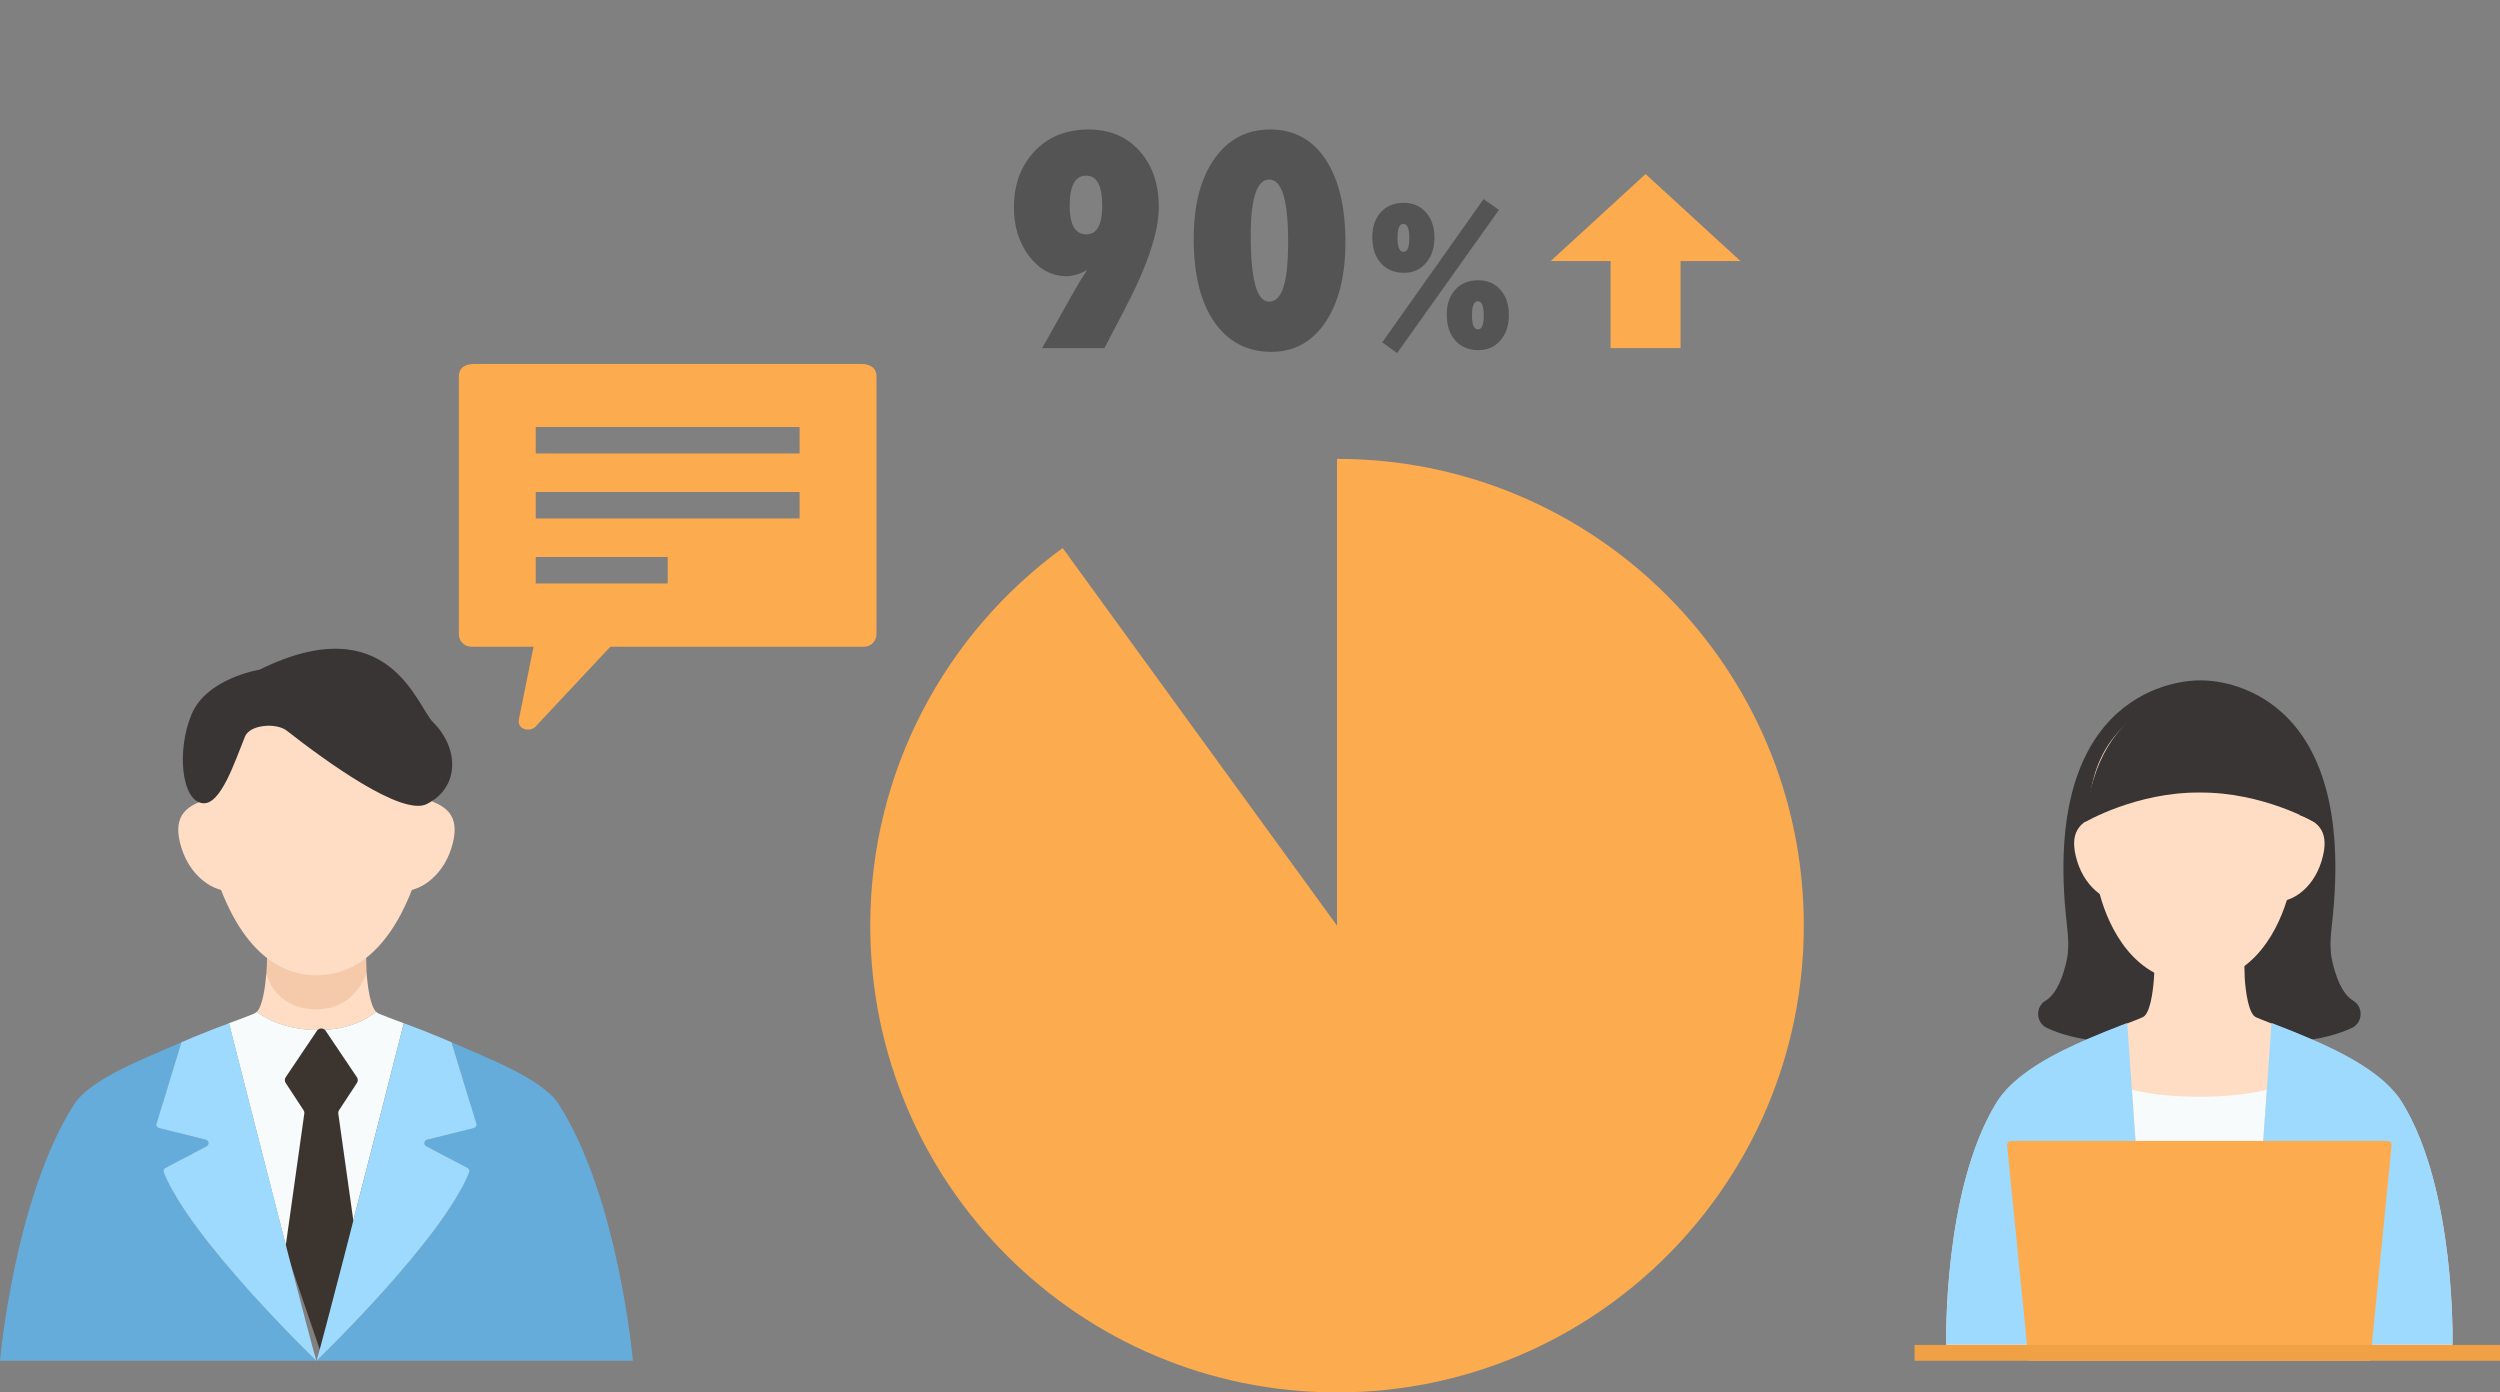 <svg width="158" height="88" viewBox="0 0 158 88" fill="none" xmlns="http://www.w3.org/2000/svg">
<rect x="0" y="0" width="158" height="88" fill="#808080" stroke="none"/>
<g clip-path="url(#clip0_1207_42948)">
<path d="M19.996 65.099C17.895 65.066 16.668 64.284 16.233 63.943C16.605 63.58 16.765 62.327 16.831 61.534C17.607 62.163 18.722 62.517 19.961 62.517C21.201 62.517 22.387 62.139 23.165 61.472C23.229 62.282 23.387 63.576 23.773 63.947C23.341 64.304 22.107 65.132 19.996 65.098V65.099Z" fill="#FFDDC4"/>
<path d="M16.833 61.534C16.895 60.786 16.877 60.139 16.877 60.139L20.003 61.636L23.129 60.139L23.168 61.472C23.168 61.472 22.532 63.787 20.003 63.787C17.312 63.787 16.833 61.534 16.833 61.534Z" fill="#F5CAAB"/>
<path d="M23.141 51.98C22.543 53.876 23.262 55.779 24.749 56.231C26.235 56.683 27.925 55.512 28.523 53.616C29.122 51.72 28.403 50.97 26.916 50.518C25.43 50.066 23.74 50.083 23.141 51.98Z" fill="#FFDDC4"/>
<path d="M20 42.479C20 42.479 30.224 41.733 26.577 54.603C25.99 56.679 24.234 61.637 20 61.637C15.767 61.637 14.011 56.679 13.424 54.603C9.777 41.733 20 42.479 20 42.479Z" fill="#FFDDC4"/>
<path d="M16.86 51.98C17.458 53.876 16.738 55.779 15.252 56.231C13.766 56.683 12.076 55.512 11.477 53.616C10.879 51.72 11.598 50.97 13.085 50.518C14.571 50.066 16.261 50.083 16.86 51.98Z" fill="#FFDDC4"/>
<path d="M15.48 46.556C15.794 45.783 17.464 45.662 18.127 46.181C20.53 48.063 25.391 51.61 26.973 50.815C29.104 49.744 28.988 47.237 27.363 45.638C26.36 44.653 24.575 38.292 16.395 42.327C16.395 42.327 13.056 42.858 12.103 45.155C11.15 47.45 11.473 50.649 12.83 50.766C13.956 50.864 14.836 48.145 15.48 46.558V46.556Z" fill="#383534"/>
<path d="M28.328 73.178L26.426 72.173L28.49 71.656C29.405 71.425 29.943 70.494 29.672 69.605L28.535 65.873C30.757 66.854 34.275 68.165 35.319 69.797C39.092 75.7 40 86 40 86H20C20 86 26.497 79.763 28.994 75.409C29.449 74.615 29.145 73.609 28.328 73.178Z" fill="#65ACDB"/>
<path d="M20.023 83.392L18.161 79.087C16.563 72.906 14.516 64.854 14.468 64.67C15.138 64.421 15.69 64.22 16.048 64.067C16.114 64.039 16.174 63.996 16.23 63.942C16.666 64.282 17.893 65.064 19.994 65.097C22.105 65.132 23.338 64.304 23.771 63.947C23.826 63.999 23.885 64.04 23.948 64.067C24.304 64.219 24.854 64.418 25.52 64.667C25.52 64.67 23.363 73.143 21.737 79.434L20.023 83.391V83.392Z" fill="#F7FBFC"/>
<path d="M18.078 68.048L20.048 65.118C20.183 64.961 20.429 64.961 20.563 65.118L22.534 68.048C22.63 68.159 22.64 68.319 22.56 68.441L21.432 70.159C21.389 70.225 21.371 70.304 21.381 70.383L22.57 78.832C22.577 78.882 22.572 78.933 22.556 78.982L20.306 85.573L18.057 78.982C18.041 78.933 18.035 78.882 18.043 78.832L19.231 70.383C19.243 70.304 19.224 70.225 19.18 70.159L18.053 68.441C17.973 68.319 17.983 68.159 18.079 68.048H18.078Z" fill="#3C352F"/>
<path d="M25.524 64.668C26.181 64.913 26.95 65.203 27.761 65.541C28.016 65.647 28.274 65.757 28.536 65.872L30.104 71.015C30.14 71.134 30.068 71.259 29.946 71.289L26.983 72.034C26.786 72.082 26.753 72.343 26.933 72.437L29.545 73.818C29.645 73.871 29.687 73.989 29.646 74.093C27.956 78.366 20.004 85.999 20.004 85.999C20.177 85.447 20.887 82.742 21.743 79.433C23.37 73.143 25.525 64.67 25.525 64.666L25.524 64.668Z" fill="#9EDAFD"/>
<path d="M11.674 73.178L13.575 72.173L11.511 71.656C10.596 71.425 10.059 70.494 10.329 69.605L11.466 65.873C9.244 66.854 5.726 68.165 4.683 69.797C0.908 75.7 1.90735e-06 86 1.90735e-06 86H20C20 86 13.503 79.763 11.006 75.409C10.551 74.615 10.855 73.609 11.672 73.178H11.674Z" fill="#65ACDB"/>
<path d="M14.477 64.668C13.819 64.913 13.05 65.203 12.239 65.541C11.984 65.647 11.726 65.757 11.464 65.872L9.896 71.015C9.86 71.134 9.932 71.259 10.055 71.289L13.018 72.034C13.215 72.082 13.247 72.343 13.068 72.437L10.455 73.818C10.355 73.871 10.313 73.989 10.354 74.093C12.044 78.366 19.996 85.999 19.996 85.999C19.823 85.447 19.113 82.742 18.258 79.433C16.63 73.143 14.476 64.67 14.476 64.666L14.477 64.668Z" fill="#9EDAFD"/>
</g>
<g clip-path="url(#clip1_1207_42948)">
<path fill-rule="evenodd" clip-rule="evenodd" d="M33.884 45.879L38.573 40.873H54.61C55.04 40.873 55.394 40.519 55.394 40.09V23.784C55.394 23.202 54.932 23 54.408 23H29.986C29.461 23 29 23.202 29 23.784V40.09C29 40.519 29.354 40.873 29.784 40.873C35.319 40.873 28.179 40.873 33.72 40.873L32.798 45.443C32.659 46.144 33.531 46.296 33.891 45.885L33.884 45.879ZM33.859 26.988H50.535V28.657H33.859V26.988ZM33.859 31.096H50.535V32.765H33.859V31.096ZM33.859 35.204H42.2V36.873H33.859V35.204Z" fill="#FCAB4E"/>
</g>
<g clip-path="url(#clip2_1207_42948)">
<path d="M129.283 63.239C130.036 62.789 130.411 61.574 130.598 60.778C130.778 60.003 130.714 59.206 130.624 58.415C128.903 43.399 138.045 42.994 138.995 43C139.048 43 139.101 43 139.154 43C140.103 42.994 149.097 43.399 147.378 58.415C147.288 59.205 147.222 60.003 147.404 60.778C147.59 61.574 147.964 62.79 148.718 63.239C149.387 63.638 149.336 64.639 148.631 64.968C146.994 65.731 144.065 66.322 139 65.409C133.935 66.322 131.007 65.731 129.369 64.968C128.664 64.64 128.613 63.638 129.282 63.239H129.283Z" fill="#383534"/>
<path d="M126.182 69.698C127.949 66.821 133.824 64.997 135.419 64.288C135.877 64.085 136.057 62.757 136.126 61.895C136.829 62.489 137.84 63.151 138.963 63.151C140.086 63.151 141.161 62.466 141.866 61.837C141.932 62.711 142.11 64.08 142.578 64.289C144.173 64.998 150.05 66.822 151.815 69.7C155.238 75.273 154.996 85 154.996 85H139H123.004C123.004 85 122.762 75.273 126.183 69.698H126.182Z" fill="#FFDDC4"/>
<path d="M136.126 61.895C136.183 61.189 136.166 60.577 136.166 60.577L138.999 61.991L141.832 60.577L141.867 61.836C141.867 61.836 141.291 64.022 138.999 64.022C136.56 64.022 136.126 61.895 136.126 61.895Z" fill="#FFDDC4"/>
<path d="M138.671 44C138.671 44 147.936 44.385 144.631 56.538C144.099 58.499 142.508 62.092 138.671 62.092C134.834 62.092 133.243 58.499 132.711 56.538C129.406 44.385 138.671 44 138.671 44Z" fill="#FFDDC4"/>
<path d="M141.845 52.873C141.303 54.664 141.955 56.462 143.302 56.888C144.649 57.315 146.181 56.21 146.723 54.419C147.265 52.628 146.613 51.92 145.266 51.493C143.919 51.066 142.388 51.083 141.845 52.873Z" fill="#FFDDC4"/>
<path d="M136.153 52.873C136.695 54.664 136.043 56.462 134.696 56.888C133.349 57.315 131.817 56.21 131.275 54.419C130.733 52.628 131.385 51.92 132.732 51.493C134.079 51.066 135.61 51.083 136.153 52.873Z" fill="#FFDDC4"/>
<path d="M139.003 69.315C140.983 69.315 142.366 69.095 143.266 68.872C142.953 73.334 142.464 80.239 142.111 84.969H139H135.89C135.538 80.239 135.048 73.333 134.735 68.872C135.634 69.095 137.019 69.315 139.002 69.315H139.003Z" fill="#F7FBFC"/>
<path d="M143.264 68.874C143.415 66.737 143.524 65.163 143.559 64.653C143.699 64.707 143.847 64.765 144.003 64.825C144.599 65.056 145.296 65.33 146.031 65.649C146.263 65.75 146.496 65.854 146.734 65.963C146.784 65.986 146.834 66.009 146.885 66.032C148.904 66.951 150.895 68.166 151.817 69.669C155.238 75.242 154.996 84.969 154.996 84.969H143.893H143.447H142.109C142.462 80.241 142.951 73.335 143.264 68.872V68.874Z" fill="#9EDAFD"/>
<path d="M126.183 69.667C127.105 68.165 129.095 66.95 131.115 66.031C131.165 66.007 131.216 65.984 131.266 65.961C131.502 65.853 131.737 65.747 131.969 65.648C132.704 65.33 133.401 65.055 133.997 64.824C134.152 64.763 134.301 64.706 134.441 64.651C134.476 65.161 134.585 66.736 134.736 68.871C135.049 73.333 135.537 80.239 135.891 84.968H134.906H134.107H123.004C123.004 84.968 122.762 75.241 126.183 69.666V69.667Z" fill="#9EDAFD"/>
<path d="M131.782 51.954C132.61 43.669 138.654 43.88 139.016 43.9C139.378 43.88 145.422 43.669 146.25 51.954C146.25 51.954 143.017 50.058 139.016 50.089C135.014 50.059 131.782 51.954 131.782 51.954Z" fill="#383534"/>
</g>
<path fill-rule="evenodd" clip-rule="evenodd" d="M128.207 86L126.852 72.408C126.852 72.204 126.94 72.107 127.158 72.107H150.844C151.056 72.107 151.15 72.204 151.15 72.408L149.795 86H128.207Z" fill="#FCAB4E"/>
<rect x="121" y="85" width="37" height="1" fill="#F0A145"/>
<path d="M98 16.5L104 11L110 16.5H106.211V22H101.789V16.5H98Z" fill="#FCAB4E"/>
<path d="M65.863 22L68.034 18.142C68.116 17.995 68.213 17.834 68.324 17.658C68.441 17.477 68.57 17.28 68.711 17.069C68.224 17.327 67.794 17.456 67.419 17.456C66.487 17.456 65.696 17.037 65.046 16.199C64.401 15.344 64.079 14.315 64.079 13.114C64.079 11.667 64.515 10.48 65.388 9.555C66.256 8.641 67.392 8.184 68.799 8.184C70.129 8.184 71.201 8.635 72.015 9.537C72.83 10.44 73.237 11.626 73.237 13.097C73.237 14.667 72.505 16.844 71.04 19.627L69.8 22H65.863ZM67.603 13.009C67.603 14.21 67.955 14.81 68.658 14.81C69.326 14.81 69.66 14.204 69.66 12.991C69.66 11.731 69.323 11.102 68.649 11.102C67.952 11.102 67.603 11.737 67.603 13.009ZM85.031 15.303C85.031 17.424 84.609 19.111 83.766 20.365C82.922 21.613 81.788 22.237 80.364 22.237C78.823 22.237 77.616 21.607 76.743 20.348C75.876 19.094 75.442 17.342 75.442 15.092C75.442 12.965 75.876 11.283 76.743 10.047C77.616 8.805 78.794 8.184 80.276 8.184C81.77 8.184 82.936 8.813 83.774 10.073C84.612 11.333 85.031 13.076 85.031 15.303ZM81.41 15.276C81.41 12.657 81.015 11.348 80.224 11.348C79.439 11.348 79.046 12.52 79.046 14.863C79.046 17.664 79.43 19.064 80.197 19.064C80.613 19.064 80.918 18.76 81.111 18.15C81.311 17.535 81.41 16.577 81.41 15.276ZM90.656 15.016C90.656 15.672 90.478 16.207 90.122 16.621C89.767 17.035 89.306 17.242 88.74 17.242C88.126 17.242 87.638 17.039 87.275 16.633C86.911 16.23 86.73 15.682 86.73 14.986C86.73 14.33 86.909 13.805 87.269 13.41C87.632 13.016 88.115 12.818 88.716 12.818C89.298 12.818 89.767 13.02 90.122 13.422C90.478 13.824 90.656 14.355 90.656 15.016ZM89.068 15.057C89.068 14.451 88.945 14.148 88.698 14.148C88.448 14.148 88.323 14.443 88.323 15.033C88.323 15.623 88.451 15.918 88.704 15.918C88.947 15.918 89.068 15.631 89.068 15.057ZM95.361 19.908C95.361 20.564 95.183 21.1 94.827 21.514C94.468 21.924 94.007 22.129 93.445 22.129C92.831 22.129 92.343 21.928 91.98 21.525C91.617 21.123 91.435 20.574 91.435 19.879C91.435 19.223 91.615 18.697 91.974 18.303C92.337 17.908 92.82 17.711 93.421 17.711C94.003 17.711 94.472 17.912 94.827 18.314C95.183 18.717 95.361 19.248 95.361 19.908ZM93.773 19.955C93.773 19.346 93.65 19.041 93.404 19.041C93.154 19.041 93.029 19.338 93.029 19.932C93.029 20.521 93.156 20.816 93.409 20.816C93.652 20.816 93.773 20.529 93.773 19.955ZM88.3 22.311L87.357 21.637L93.761 12.584L94.734 13.264L88.3 22.311Z" fill="#545454"/>
<path d="M67.163 34.639L84.501 58.502V29C100.794 29 114 42.209 114 58.5C114 74.791 100.792 88 84.501 88C68.21 88 55 74.793 55 58.5C55 48.688 59.793 40 67.163 34.636V34.639Z" fill="#FCAB4E"/>
<defs>
<clipPath id="clip0_1207_42948">
<rect width="40" height="45" fill="white" transform="matrix(-1 0 0 1 40 41)"/>
</clipPath>
<clipPath id="clip1_1207_42948">
<rect width="26.4" height="23.1" fill="white" transform="translate(29 23)"/>
</clipPath>
<clipPath id="clip2_1207_42948">
<rect width="32" height="42" fill="white" transform="matrix(-1 0 0 1 155 43)"/>
</clipPath>
</defs>
</svg>
